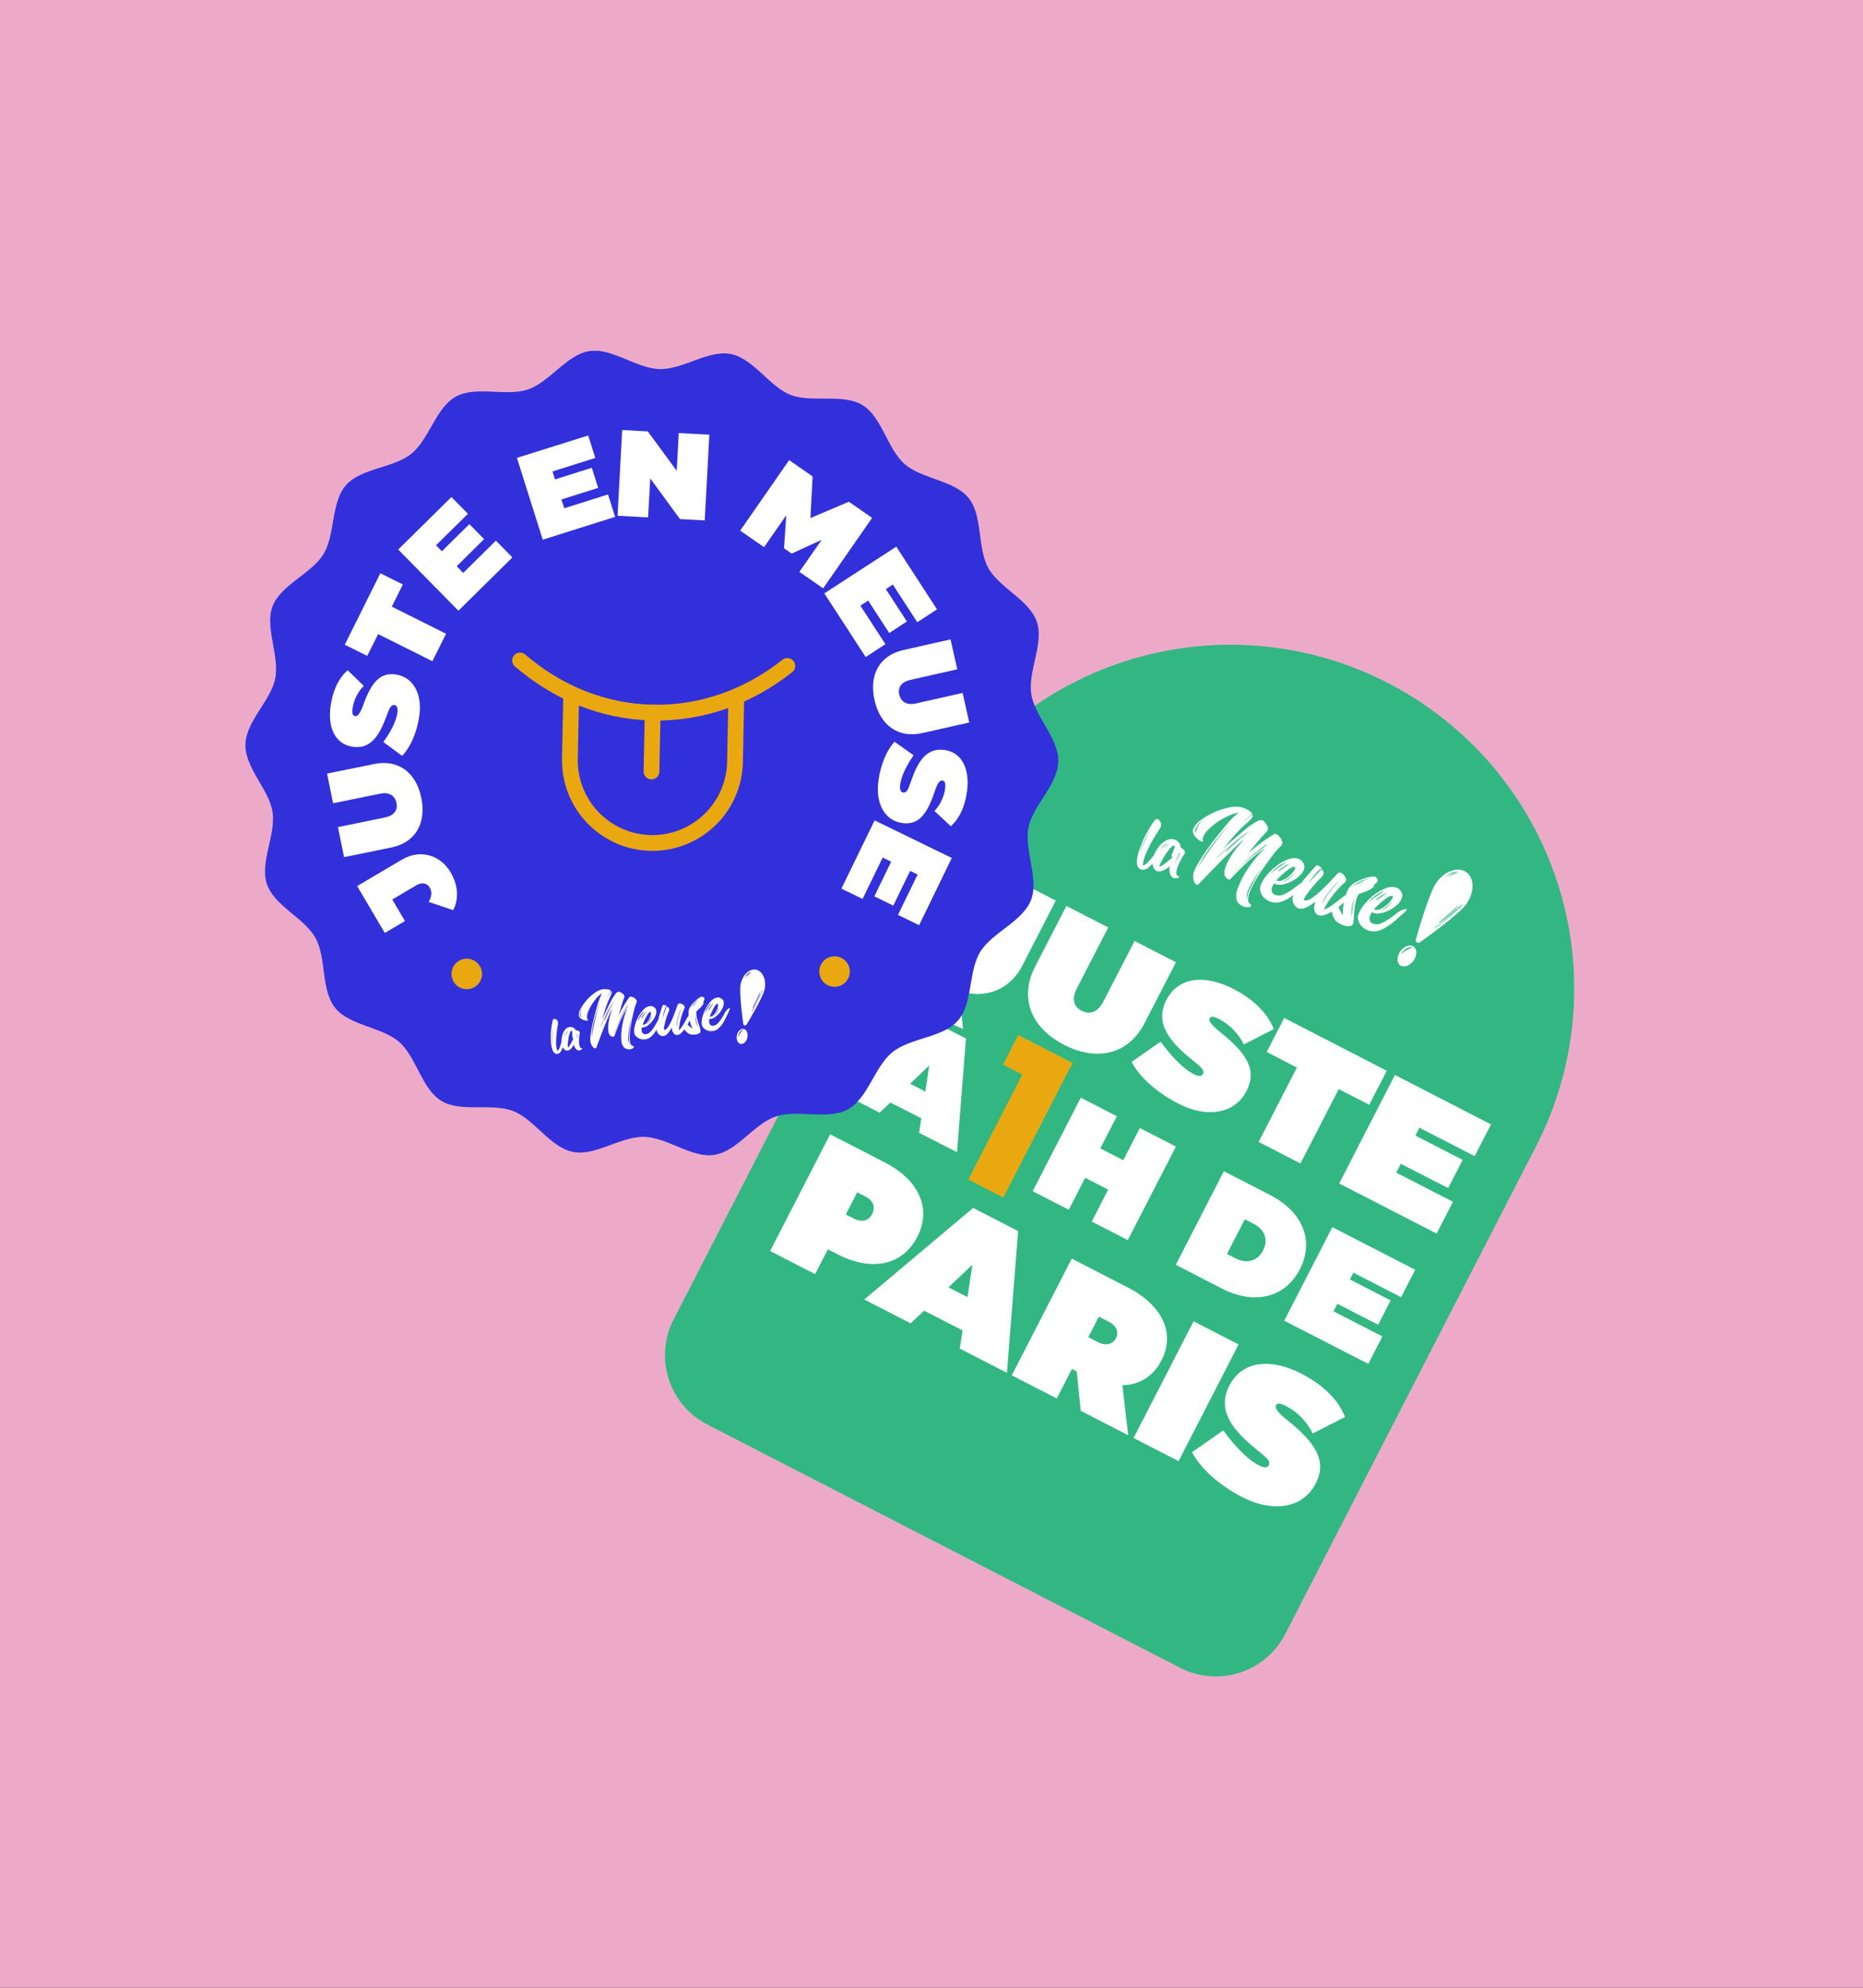<?xml version="1.0" encoding="UTF-8"?>
<svg xmlns="http://www.w3.org/2000/svg" width="675" height="720" viewBox="0 0 675 720" fill="none">
  <rect x="0" y="0" width="675" height="720" fill="#333333" stroke="none"/>
  <g clip-path="url(#clip0_1990_300)">
    <rect width="675" height="800" fill="#EDAAC8"></rect>
    <g clip-path="url(#clip1_1990_300)">
      <path d="M502.772 247.335C532.156 262.448 554.333 288.616 564.424 320.081C574.516 351.546 571.694 385.73 556.581 415.115L465.652 591.902C462.224 598.568 456.288 603.599 449.15 605.888C442.012 608.177 434.257 607.537 427.591 604.109L256.27 515.992C249.604 512.563 244.573 506.627 242.284 499.489C239.995 492.352 240.635 484.597 244.063 477.931L334.992 301.144C350.105 271.759 376.273 249.582 407.737 239.491C439.202 229.4 473.387 232.221 502.772 247.335Z" fill="#32B783"></path>
      <path d="M333.527 341.707L347.395 338.334C347.647 341.16 348.108 343.172 350.627 344.474C352.475 345.424 354.697 344.494 355.789 342.301L362.058 330.117L350.94 324.431L356.825 312.996L382.529 326.216L370.374 349.845C365.438 359.442 354.823 362.707 345.112 357.714C338.137 354.064 334.019 348.203 333.527 341.707Z" fill="white"></path>
      <path d="M375.038 350.134L386.374 328.148L401.534 335.938L390.197 357.934C388.251 361.724 388.849 364.55 391.881 366.11C394.913 367.67 397.796 366.602 399.737 362.841L411.075 340.845L426.064 348.55L414.726 370.546C409.04 381.663 397.769 384.752 385.538 378.456C373.307 372.16 369.322 361.247 375.038 350.134Z" fill="white"></path>
      <path d="M409.995 384.653L420.52 377.302C423.917 381.96 428.177 386.844 432.612 389.117C433.843 389.754 435.274 390.135 435.854 389.017C436.548 387.672 435.062 386.408 431.908 383.863C423.764 377.335 418.284 370.614 422.583 362.248C427.12 353.438 437.059 353.149 446.816 358.18C453.723 361.728 459.138 366.648 461.529 372.767L450.654 378.316C448.762 374.449 445.71 371.269 441.925 369.22C440.181 368.325 438.807 367.83 438.285 368.834C437.857 369.678 438.632 371.073 442.098 373.847C451.441 381.312 455.626 387.407 451.652 395.149C447.144 403.902 436.749 404.807 426.981 399.784C418.661 395.512 412.726 389.825 409.995 384.653Z" fill="white"></path>
      <path d="M502.45 387.86L496.101 400.174L485.043 394.497L471.186 421.432L456.028 413.632L469.885 386.697L458.947 381.036L465.285 368.72L502.45 387.86Z" fill="white"></path>
      <path d="M505.896 424.759L526.437 435.315L520.511 446.826L485.219 428.671L505.421 389.38L540.22 407.28L534.295 418.78L514.266 408.481L512.834 411.328L529.954 420.136L524.694 430.348L507.542 421.556L505.896 424.759Z" fill="white"></path>
      <path d="M333.021 410.339L333.788 405.054L322.601 399.357L318.687 403.035L305.233 396.114L336.919 369.455L349.984 376.178L346.746 417.351L333.021 410.339ZM348.937 372.727L339.946 368.663L336.35 359.832L347.971 363.179L348.937 372.727ZM329.769 392.548L335.293 395.386L336.664 385.943L329.769 392.548Z" fill="white"></path>
      <path d="M412.983 408.586L426.058 415.31L408.627 449.189L395.562 442.467L401.507 430.898L393.177 426.635L387.231 438.203L374.157 431.48L391.587 397.6L404.652 404.322L398.652 415.985L406.983 420.249L412.983 408.586Z" fill="white"></path>
      <path d="M426.004 458.126L443.434 424.247L460.175 432.857C472.038 438.956 476.258 449.445 470.979 459.716C465.701 469.987 454.616 472.847 442.753 466.748L426.004 458.126ZM444.554 454.201L447.651 455.801C451.763 457.915 455.653 456.789 457.641 452.913C459.629 449.037 458.234 445.322 454.117 443.238L451.019 441.648L444.554 454.201Z" fill="white"></path>
      <path d="M483.142 474.971L500.859 484.079L495.753 494.008L465.306 478.389L482.728 444.498L512.743 459.933L507.637 469.862L490.356 460.97L489.091 463.443L503.853 471.033L499.326 479.845L484.554 472.254L483.142 474.971Z" fill="white"></path>
      <path d="M332.386 447.978C327.081 458.296 315.905 460.726 303.465 454.328L299.959 452.526L295.335 461.518L279.029 453.134L300.772 410.869L320.574 421.054C333.014 427.451 337.606 437.831 332.386 447.978ZM309.467 441.454C312.185 442.867 314.742 442.22 316.023 439.708C317.304 437.195 316.315 434.822 313.606 433.421L310.583 431.872L306.454 439.907L309.467 441.454Z" fill="white"></path>
      <path d="M347.751 488.483L348.767 481.9L334.819 474.744L329.936 479.34L313.148 470.703L352.58 437.532L368.884 445.926L364.834 497.265L347.751 488.483ZM343.661 466.294L350.539 469.837L352.318 458.071L343.661 466.294Z" fill="white"></path>
      <path d="M391.575 511.021L390.132 496.761L388.379 495.865L382.887 506.552L366.581 498.168L388.326 455.894L408.732 466.4C421.172 472.798 425.882 482.93 420.848 492.707C417.838 498.573 412.821 501.642 406.655 501.755L408.79 519.873L391.575 511.021ZM398.135 476.907L394.308 484.334L397.938 486.195C400.585 487.597 403.203 486.959 404.396 484.628C405.477 482.514 404.418 480.13 401.755 478.766L398.135 476.907Z" fill="white"></path>
      <path d="M410.714 520.865L432.457 478.601L448.763 486.985L427.02 529.25L410.714 520.865Z" fill="white"></path>
      <path d="M431.887 526.026L443.217 518.11C446.897 523.135 451.461 528.379 456.226 530.832C457.553 531.513 459.12 531.934 459.724 530.718C460.464 529.268 458.869 527.917 455.439 525.169C446.684 518.145 440.78 510.915 445.415 501.915C450.283 492.44 460.978 492.129 471.502 497.556C478.929 501.383 484.76 506.668 487.325 513.262L475.626 519.23C473.596 515.064 470.312 511.639 466.234 509.437C464.338 508.469 462.879 507.932 462.324 509.022C461.85 509.971 462.687 511.427 466.418 514.412C476.446 522.485 480.987 529.009 476.702 537.347C471.854 546.764 460.667 547.726 450.16 542.322C441.228 537.706 434.825 531.595 431.887 526.026Z" fill="white"></path>
      <path d="M363.418 385.641L368.937 374.907L388.596 385.02L363.518 433.774L350.841 427.261L370.401 389.231L363.418 385.641Z" fill="#EAA810"></path>
      <path d="M426.763 317.282L426.613 317.26C426.419 317.108 426.288 316.889 426.244 316.646C426.178 316.31 426.176 315.964 426.239 315.628C426.332 315.055 426.485 314.493 426.696 313.953C426.938 313.336 427.2 312.723 427.503 312.115C427.805 311.507 428.109 310.951 428.408 310.434C428.65 310.015 428.919 309.611 429.215 309.228C429.276 309.123 429.32 309.009 429.345 308.89C429.363 308.685 429.33 308.479 429.25 308.289C429.169 308.1 429.042 307.933 428.882 307.805C428.571 307.485 428.205 307.225 427.802 307.037C427.795 306.607 427.697 306.183 427.514 305.794C427.34 305.436 427.1 305.114 426.806 304.846C426.533 304.589 426.22 304.378 425.879 304.223C425.538 304.076 425.178 303.979 424.81 303.935C423.944 303.863 423.078 304.073 422.341 304.534C421.456 305.049 420.669 305.717 420.018 306.508C419.324 307.364 418.746 308.307 418.298 309.313C418.273 309.482 418.16 309.629 418.097 309.783C417.737 310.229 417.364 310.694 416.971 311.157C416.557 311.66 416.11 312.136 415.634 312.581C415.201 313.004 414.682 313.328 414.112 313.531C414.129 313.412 414.145 313.302 414.094 313.162C414.043 313.022 414.13 312.913 414.15 312.773C414.282 311.703 414.568 310.658 414.998 309.669C415.475 308.486 416.037 307.284 416.672 306.063C417.307 304.842 417.973 303.696 418.65 302.603L420.365 299.91C420.548 299.617 420.653 299.281 420.669 298.936C420.728 298.403 420.593 297.866 420.288 297.424C420.18 297.228 420.029 297.059 419.848 296.929C419.666 296.798 419.457 296.71 419.237 296.671C419.142 296.645 419.045 296.631 418.947 296.629C418.627 296.831 418.355 297.101 418.151 297.42C417.678 298.046 417.243 298.701 416.848 299.379C416.335 300.18 415.794 301.099 415.236 302.138C414.678 303.177 414.17 304.224 413.755 305.324C413.341 306.425 412.903 307.481 412.565 308.542C412.249 309.504 412.04 310.498 411.942 311.506C411.836 312.34 411.948 313.188 412.267 313.966C412.432 314.292 412.685 314.565 412.999 314.753C413.312 314.94 413.672 315.036 414.037 315.027C414.709 315.058 415.367 314.834 415.879 314.399C416.502 313.927 417.074 313.393 417.587 312.804C417.571 312.914 417.557 313.013 417.609 313.143C417.655 313.509 417.754 313.867 417.903 314.204C418.06 314.56 418.287 314.88 418.571 315.146C418.887 315.422 419.285 315.587 419.704 315.616C420.073 315.649 420.444 315.613 420.799 315.51C421.172 315.41 421.533 315.271 421.877 315.096C422.217 314.908 422.562 314.704 422.913 314.483C423.253 314.247 423.56 314.027 423.827 313.801C423.801 313.871 423.79 313.946 423.795 314.02L423.763 314.24C423.711 314.647 423.703 315.059 423.737 315.468C423.768 315.886 423.859 316.297 424.008 316.688C424.152 317.047 424.364 317.375 424.632 317.655C424.914 317.92 425.277 318.084 425.664 318.12C426.04 318.17 426.422 318.112 426.767 317.954C427.105 317.8 427.281 317.642 427.304 317.482C427.327 317.323 427.023 317.309 426.763 317.282ZM414.462 305.223C413.847 306.534 413.311 307.881 412.859 309.256C413.238 307.824 413.734 306.425 414.341 305.073C415.055 303.479 415.884 301.938 416.823 300.465C415.915 302.227 415.118 303.791 414.462 305.223ZM420.6 307.407C420.468 307.568 420.359 307.748 420.279 307.941C420.279 307.941 420.264 308.04 420.258 308.08C420.431 307.489 420.762 306.956 421.215 306.539C421.693 306.081 422.2 305.654 422.734 305.263L422.867 305.191L422.954 305.152L423.044 305.094L422.661 305.415C422.463 305.59 422.24 305.792 422.001 306.032L421.276 306.752C421.027 306.947 420.797 307.166 420.59 307.406L420.6 307.407ZM421.794 306.969C421.622 307.089 421.457 307.218 421.3 307.356C421.35 307.303 421.392 307.244 421.427 307.181C421.617 306.995 421.809 306.798 422.019 306.615L422.621 306.112C422.789 305.979 422.966 305.858 423.152 305.751C423.246 305.683 423.358 305.643 423.474 305.635L423.404 305.696C423.389 305.725 423.364 305.746 423.334 305.757C422.843 306.192 422.325 306.596 421.784 306.968L421.794 306.969ZM423.97 311.266C423.538 311.652 423.064 312.041 422.558 312.436C422.053 312.831 421.564 313.188 421.101 313.497C420.84 313.718 420.528 313.869 420.193 313.935C420.113 313.924 420.084 313.838 420.112 313.649C420.183 313.312 420.298 312.986 420.456 312.681C420.675 312.224 420.93 311.731 421.256 311.168C421.582 310.604 421.918 310.042 422.3 309.446C422.65 308.89 423.037 308.357 423.458 307.852C423.791 307.435 424.158 307.046 424.554 306.688C424.88 306.399 425.156 306.256 425.365 306.286C425.575 306.317 425.583 306.471 425.548 306.781C425.503 307.045 425.435 307.304 425.344 307.556C425.238 307.866 425.112 308.174 424.97 308.52C424.828 308.866 424.723 309.095 424.626 309.346C424.549 309.503 424.491 309.669 424.452 309.84C424.449 309.974 424.491 310.105 424.571 310.213C424.633 310.321 424.712 310.418 424.804 310.502C424.543 310.777 424.261 311.032 423.96 311.265L423.97 311.266ZM427.251 309.706C427.077 310.068 426.878 310.456 426.667 310.853C426.457 311.251 426.25 311.628 426.066 311.978C425.94 312.209 425.827 312.448 425.729 312.692C425.647 312.857 425.578 313.027 425.522 313.202C425.49 313.421 425.405 313.521 425.375 313.517C425.46 313.212 425.568 312.915 425.697 312.627C425.904 312.117 426.134 311.58 426.392 310.997C426.65 310.413 426.888 309.898 427.129 309.424C427.371 308.95 427.534 308.739 427.606 308.739C427.677 308.74 427.606 308.739 427.597 308.799C427.585 308.824 427.581 308.852 427.585 308.879C427.528 309.174 427.425 309.458 427.28 309.721L427.251 309.706Z" fill="white"></path>
      <path d="M512.177 342.883C510.847 341.946 508.7 342.704 507.358 344.586C506.016 346.468 506.019 348.76 507.342 349.675C508.666 350.59 510.82 349.844 512.151 347.97C513.482 346.096 513.497 343.818 512.177 342.883ZM510.71 343.586C510.294 343.79 509.884 344.016 509.495 344.245C509.105 344.473 508.744 344.716 508.373 344.957C508.075 345.182 507.788 345.423 507.515 345.678C507.988 344.883 508.636 344.208 509.411 343.703C510.12 343.195 510.997 342.98 511.86 343.101C511.463 343.227 511.078 343.39 510.71 343.586Z" fill="white"></path>
      <path fill-rule="evenodd" clip-rule="evenodd" d="M531.262 315.915C530.915 315.668 530.537 315.469 530.136 315.324C527.094 314.19 522.996 316.049 520.392 319.743C517.625 323.659 513.176 339.65 512.985 340.335C512.935 340.521 512.945 340.718 513.011 340.899C513.078 341.08 513.199 341.236 513.358 341.346C513.421 341.393 513.491 341.43 513.565 341.457C513.707 341.509 513.859 341.526 514.009 341.507C514.159 341.488 514.302 341.434 514.426 341.348C515.004 340.943 528.54 331.372 531.298 327.456C534.288 323.196 534.276 318.022 531.262 315.915ZM524.987 331.091L528.107 328.184C528.121 328.177 528.138 328.174 528.154 328.176C528.17 328.179 528.185 328.186 528.197 328.197C528.207 328.216 528.211 328.238 528.208 328.259C528.205 328.281 528.195 328.301 528.179 328.316C527.633 329.043 527.02 329.717 526.349 330.331C525.607 331.028 524.872 331.675 524.165 332.264C523.458 332.854 522.85 333.326 522.326 333.708C521.507 334.302 521.498 334.29 521.44 334.272C521.425 334.267 521.411 334.258 521.4 334.245C521.389 334.233 521.382 334.218 521.379 334.202C521.392 334.112 521.404 334.032 521.513 333.977C521.605 333.922 521.692 333.859 521.775 333.791L522.227 333.409C523.054 332.765 523.96 331.99 524.96 331.066L524.987 331.091ZM523.797 317.682C523.569 317.924 523.44 318.037 523.402 318.022C523.842 317.446 524.396 316.969 525.031 316.619C526.014 316.015 527.151 315.709 528.304 315.74C528.123 315.815 527.934 315.87 527.741 315.902C527.415 315.977 527.042 316.086 526.615 316.228C526.182 316.367 525.758 316.53 525.343 316.715C525.02 316.854 524.709 317.02 524.415 317.212C524.177 317.296 523.959 317.431 523.777 317.608L523.797 317.682ZM525.464 317.282C525.278 317.395 525.083 317.493 524.882 317.575C525.085 317.296 525.352 317.069 525.66 316.914C526.05 316.671 526.462 316.465 526.89 316.298C527.252 316.182 527.625 316.103 528.003 316.063C528.162 316.038 528.323 316.038 528.482 316.061C527.865 316.199 527.261 316.39 526.678 316.634C526.223 316.822 525.818 317.018 525.444 317.208L525.464 317.282ZM529.151 328.569C528.681 329 528.107 329.517 527.383 330.156C526.659 330.794 525.937 331.422 525.134 332.11C524.332 332.798 523.567 333.44 522.822 334.014L522.041 334.624L521.951 334.611L522.011 334.691C521.551 335.052 521.128 335.367 520.743 335.637C520.542 335.805 520.306 335.924 520.051 335.984C520.014 335.989 519.976 335.984 519.941 335.968C519.93 335.963 519.919 335.956 519.911 335.946C519.902 335.937 519.896 335.926 519.892 335.914C519.888 335.902 519.886 335.889 519.887 335.876C519.889 335.863 519.893 335.851 519.899 335.84C519.909 335.819 519.927 335.802 519.949 335.794C519.971 335.786 519.996 335.787 520.017 335.796C520.316 335.694 520.592 335.533 520.829 335.324L521.971 334.471C522.421 334.109 522.871 333.746 523.302 333.371C523.733 332.996 524.08 332.71 524.304 332.499C524.528 332.287 524.941 331.97 525.478 331.427L527.317 329.769L529 328.273C529.784 327.572 529.793 327.583 529.861 327.603C529.929 327.623 529.861 327.603 529.914 327.662C529.92 327.689 529.916 327.717 529.902 327.742C529.666 328.014 529.408 328.266 529.131 328.495L529.151 328.569Z" fill="white"></path>
      <path d="M509.569 329.281C508.898 329.293 508.239 329.462 507.645 329.775C506.993 330.109 506.383 330.52 505.828 330.998C505.046 331.617 504.202 332.238 503.276 332.867C502.388 333.475 501.446 334 500.462 334.434C499.651 334.822 498.73 334.915 497.858 334.698C497.512 334.644 497.187 334.5 496.913 334.282C496.639 334.064 496.427 333.778 496.298 333.453C496.145 332.857 496.187 332.229 496.416 331.658C496.502 331.432 496.602 331.212 496.715 330.999C496.83 330.78 496.962 330.571 497.111 330.374C497.33 330.547 497.582 330.674 497.851 330.746C498.718 330.964 499.626 330.959 500.49 330.732C501.55 330.496 502.573 330.121 503.534 329.616C504.516 329.109 505.426 328.474 506.241 327.728C506.964 327.1 507.529 326.31 507.889 325.422C508.036 325.034 508.095 324.619 508.062 324.206C508.028 323.792 507.904 323.391 507.697 323.032C507.489 322.638 507.202 322.292 506.853 322.015C506.504 321.738 506.101 321.537 505.67 321.425C504.454 321.122 503.171 321.237 502.028 321.751C500.583 322.322 499.224 323.091 497.99 324.036C496.682 325.029 495.492 326.168 494.443 327.431C493.506 328.504 492.757 329.727 492.228 331.05C492.013 331.618 491.945 332.232 492.03 332.834C492.12 333.454 492.335 334.05 492.662 334.585C493.02 335.172 493.484 335.688 494.029 336.107C494.639 336.574 495.331 336.923 496.069 337.136C497.057 337.438 498.11 337.464 499.112 337.211C500.158 336.942 501.159 336.521 502.083 335.963C503.09 335.357 504.048 334.672 504.946 333.914C505.866 333.121 506.772 332.347 507.639 331.566L508.611 330.689C509.043 330.354 509.401 329.935 509.666 329.458C509.716 329.394 509.666 329.315 509.569 329.281ZM499.727 329.888C501.595 329.223 503.225 328.022 504.413 326.435C503.935 327.319 503.267 328.087 502.457 328.682C501.647 329.278 500.715 329.686 499.729 329.878L499.727 329.888ZM504.416 324.521C504.47 324.542 504.52 324.574 504.561 324.615C504.602 324.656 504.635 324.705 504.656 324.76C504.671 324.899 504.651 325.039 504.597 325.168C504.375 325.663 504.078 326.122 503.717 326.527C503.231 327.103 502.687 327.628 502.095 328.094C501.492 328.574 500.831 328.977 500.129 329.295C499.53 329.593 498.843 329.663 498.196 329.493C498.078 329.468 497.967 329.417 497.872 329.344C498.167 328.938 498.505 328.563 498.879 328.228C499.447 327.679 500.061 327.096 500.803 326.471C501.468 325.924 502.167 325.42 502.896 324.962C503.331 324.631 503.872 324.47 504.417 324.511L504.416 324.521ZM502.041 323.555C502.247 323.437 502.466 323.342 502.693 323.273C501.848 323.904 501.154 324.404 500.644 324.768C500.133 325.131 499.649 325.448 499.202 325.719C498.976 325.878 498.735 326.014 498.482 326.124C498.662 325.753 498.944 325.441 499.294 325.224C499.75 324.893 500.212 324.583 500.703 324.288C501.194 323.992 501.646 323.752 502.043 323.545L502.041 323.555ZM498.075 325.067C497.71 325.307 497.359 325.569 497.024 325.851C496.746 326.005 496.511 326.226 496.34 326.495C496.12 326.819 495.966 326.97 495.908 326.952C496.329 326.205 496.895 325.55 497.572 325.024C498.717 324.039 500.015 323.248 501.415 322.68C501.249 322.879 501.049 323.047 500.824 323.175L499.534 324.067L498.075 325.067ZM490.559 331.958C490.593 331.23 490.642 330.474 490.713 329.7C490.785 328.926 490.888 328.147 491.05 327.377C491.183 326.639 491.38 325.915 491.64 325.212C491.82 324.725 492.048 324.257 492.321 323.814C492.668 323.671 493.13 323.504 493.706 323.323C494.287 323.14 494.858 322.927 495.417 322.685C495.951 322.467 496.463 322.201 496.948 321.89C497.363 321.624 497.686 321.237 497.872 320.781C497.936 320.639 497.975 320.486 497.989 320.33C498.51 320.029 498.93 319.58 499.194 319.039C499.204 318.969 499.165 318.821 499.117 318.59C499.092 318.43 499.05 318.274 498.991 318.124L498.812 318.026L498.517 318.095C498.563 318.042 498.603 317.983 498.634 317.919C498.648 317.819 498.657 317.759 498.491 317.715C498.429 317.648 498.359 317.59 498.281 317.542C497.692 317.444 497.09 317.468 496.51 317.611C495.623 317.778 494.751 318.016 493.902 318.322C492.961 318.661 492.05 319.077 491.176 319.565C490.383 319.981 489.671 320.537 489.075 321.205C488.529 321.911 488.105 322.703 487.819 323.548C487.788 323.757 487.677 323.965 487.605 324.178C487.176 324.43 486.764 324.71 486.373 325.018C485.684 325.559 484.952 326.115 484.189 326.737C483.427 327.36 482.663 327.85 481.916 328.372C481.201 328.846 480.417 329.207 479.592 329.44C479.96 328.73 480.41 327.94 480.954 327.072C481.497 326.204 482.102 325.335 482.769 324.454C483.437 323.573 484.187 322.685 484.987 321.803C485.773 320.941 486.618 320.135 487.516 319.39C487.585 319.311 487.637 319.218 487.668 319.117C487.749 318.859 487.75 318.582 487.671 318.323C487.574 317.995 487.431 317.683 487.245 317.396C487.046 317.095 486.809 316.821 486.539 316.581C486.309 316.363 486.034 316.198 485.733 316.098C485.573 316.038 485.399 316.025 485.232 316.061C485.065 316.096 484.911 316.177 484.788 316.296L484.638 316.417C484.521 316.522 484.424 316.63 484.33 316.718L484.013 317.08C483.289 317.86 482.399 318.8 481.352 319.911C480.305 321.021 479.236 322.068 478.137 323.049C477.166 323.947 476.118 324.759 475.005 325.475C474.677 325.746 474.296 325.945 473.886 326.061C473.477 326.177 473.048 326.206 472.627 326.148C472.551 326.125 472.483 326.08 472.432 326.018C472.371 325.948 472.383 325.797 472.496 325.58C472.76 324.974 473.099 324.404 473.505 323.883C474.032 323.135 474.635 322.347 475.305 321.518C475.975 320.688 476.669 319.903 477.389 319.152C478.109 318.402 478.692 317.824 479.184 317.377L479.32 316.999C479.375 316.853 479.447 316.713 479.534 316.582C479.585 316.411 479.601 316.231 479.581 316.053C479.561 315.876 479.506 315.704 479.419 315.548C479.273 315.363 479.198 315.251 479.212 315.222C479.226 315.194 479.212 315.222 479.081 315.071C478.969 314.989 478.886 314.873 478.844 314.741C478.62 314.953 478.26 315.328 477.775 315.859L476.277 317.484C475.759 318.04 475.309 318.545 474.93 318.979C474.748 319.217 474.539 319.432 474.307 319.622C474.487 319.296 474.692 318.985 474.921 318.692C475.291 318.176 475.717 317.627 476.178 317.042C476.64 316.458 477.137 315.909 477.628 315.4C477.946 315.04 478.335 314.75 478.77 314.547C478.78 314.477 478.79 314.408 478.674 314.299C478.573 314.191 478.481 314.076 478.398 313.954C478.394 313.968 478.387 313.981 478.377 313.991C478.367 314.002 478.355 314.011 478.342 314.017C478.328 314.023 478.314 314.025 478.299 314.025C478.285 314.025 478.27 314.021 478.257 314.015C478.166 313.951 478.084 313.874 478.015 313.786C477.913 313.634 477.766 313.517 477.596 313.45C477.454 313.398 477.3 313.388 477.153 313.42C477.005 313.453 476.871 313.528 476.764 313.635L475.186 315.391C474.442 316.24 473.63 317.202 472.736 318.243C472.327 318.744 471.915 319.264 471.493 319.793C471.179 319.992 470.823 320.266 470.361 320.576C469.588 321.197 468.743 321.828 467.817 322.457C466.93 323.062 465.989 323.583 465.005 324.014C464.193 324.412 463.266 324.505 462.391 324.276C462.047 324.22 461.724 324.077 461.452 323.859C461.18 323.641 460.97 323.356 460.841 323.033C460.683 322.434 460.725 321.8 460.96 321.227C461.045 321.005 461.144 320.788 461.258 320.578C461.375 320.357 461.507 320.145 461.656 319.944C461.869 320.127 462.122 320.257 462.394 320.326C463.261 320.543 464.169 320.539 465.033 320.312C466.094 320.074 467.118 319.696 468.078 319.186C469.059 318.682 469.969 318.051 470.784 317.308C471.507 316.679 472.071 315.889 472.432 315.002C472.58 314.614 472.639 314.198 472.606 313.785C472.572 313.372 472.447 312.971 472.24 312.612C472.033 312.216 471.746 311.868 471.397 311.59C471.048 311.311 470.645 311.108 470.214 310.994C468.996 310.699 467.715 310.818 466.571 311.331C465.126 311.901 463.767 312.67 462.533 313.616C461.224 314.603 460.034 315.739 458.988 317.001C458.047 318.075 457.297 319.303 456.771 320.63C456.556 321.195 456.489 321.805 456.574 322.403C456.655 323.029 456.87 323.63 457.205 324.164C457.564 324.748 458.028 325.261 458.573 325.677C459.178 326.152 459.872 326.501 460.613 326.706C461.6 327.018 462.655 327.044 463.657 326.781C464.699 326.508 465.699 326.091 466.626 325.542C467.35 325.102 468.048 324.623 468.718 324.105C468.6 324.362 468.491 324.622 468.395 324.862C468.286 325.206 468.254 325.57 468.301 325.928C468.351 326.364 468.46 326.791 468.626 327.197C468.801 327.618 469.057 328.001 469.379 328.324C469.696 328.665 470.1 328.914 470.547 329.044C471.546 329.281 472.598 329.116 473.475 328.583C474.598 328.002 475.666 327.318 476.663 326.541C476.142 327.618 476.021 328.846 476.323 330.004C476.415 330.349 476.588 330.668 476.828 330.932C477.067 331.197 477.366 331.401 477.701 331.528C478.505 331.737 479.355 331.682 480.126 331.371C480.966 331.068 481.773 330.68 482.534 330.213C482.583 330.515 482.648 330.813 482.73 331.107C482.865 331.574 483.044 332.026 483.267 332.458C483.66 333.329 484.341 334.039 485.195 334.468C485.766 334.797 486.375 335.056 487.007 335.241C487.654 335.448 488.336 335.523 489.012 335.46C489.287 335.453 489.553 335.362 489.775 335.2C489.997 335.037 490.164 334.811 490.253 334.551C490.325 334.379 490.372 334.197 490.393 334.011C490.47 333.412 490.524 332.686 490.56 331.948L490.559 331.958ZM464.326 319.435C466.196 318.77 467.828 317.569 469.022 315.983C468.541 316.869 467.871 317.638 467.06 318.234C466.248 318.831 465.314 319.241 464.326 319.435ZM469.024 314.069C469.132 314.111 469.218 314.193 469.266 314.298C469.275 314.437 469.255 314.576 469.207 314.707C468.984 315.207 468.684 315.669 468.316 316.074C467.836 316.653 467.296 317.179 466.704 317.642C466.099 318.121 465.435 318.521 464.729 318.832C464.134 319.133 463.45 319.207 462.805 319.041C462.686 319.014 462.576 318.96 462.482 318.883C462.777 318.48 463.114 318.109 463.487 317.776C464.057 317.217 464.67 316.645 465.412 316.019C466.073 315.467 466.772 314.963 467.505 314.511C468.155 314.096 468.664 313.956 469.003 314.005L469.024 314.069ZM466.65 313.104C466.856 312.985 467.074 312.89 467.302 312.822C466.447 313.451 465.763 313.952 465.254 314.306C464.744 314.66 464.249 314.985 463.801 315.266C463.579 315.427 463.337 315.56 463.082 315.661C463.27 315.293 463.555 314.982 463.904 314.762C464.35 314.429 464.822 314.121 465.314 313.816C465.807 313.511 466.239 313.268 466.624 313.069L466.65 313.104ZM462.684 314.615C462.197 314.952 461.844 315.206 461.635 315.389C461.356 315.548 461.12 315.772 460.949 316.043C460.719 316.366 460.575 316.518 460.506 316.498C460.936 315.755 461.505 315.102 462.181 314.573C463.326 313.588 464.624 312.796 466.023 312.229C465.848 312.414 465.65 312.577 465.434 312.713L464.144 313.605L462.684 314.615ZM479.171 327.292C479.195 327.036 479.252 326.784 479.34 326.543C479.605 325.876 479.947 325.242 480.358 324.654C480.834 323.97 481.328 323.298 481.84 322.649C482.352 322.001 482.842 321.43 483.302 320.927C483.762 320.424 484.054 320.089 484.192 319.916C484.534 319.589 484.73 319.434 484.798 319.454C483.923 320.437 483.11 321.408 482.342 322.346C481.575 323.283 481.027 324.038 480.427 324.949C479.924 325.669 479.507 326.446 479.185 327.263L479.171 327.292ZM492.71 319.309C493.789 318.788 494.936 318.42 496.117 318.216C493.99 318.946 491.952 319.91 490.038 321.09C490.841 320.36 491.746 319.751 492.724 319.281L492.71 319.309ZM485.928 330.543C485.735 330.189 485.545 329.815 485.364 329.443C485.184 329.071 485.087 328.832 484.956 328.539C485.163 328.375 485.381 328.203 485.591 328.02C486.045 327.628 486.478 327.242 486.888 326.874C486.85 327.134 486.814 327.383 486.775 327.652C486.566 328.936 486.51 330.24 486.608 331.538C486.346 331.221 486.123 330.874 485.943 330.504L485.928 330.543ZM491.16 321.009C492.101 320.214 493.231 319.676 494.441 319.449C493.825 319.661 493.224 319.914 492.641 320.205C492.142 320.418 491.635 320.681 491.176 320.97L491.16 321.009ZM490.44 326.321C490.463 326.161 490.566 326.013 490.626 325.88C490.702 325.734 490.768 325.584 490.824 325.43C490.122 327.671 489.782 330.011 489.818 332.36C489.467 330.314 489.687 328.211 490.456 326.282L490.44 326.321ZM453.133 327.595C453.016 327.466 452.886 327.348 452.746 327.244C452.526 327.066 452.368 326.822 452.297 326.547C452.224 326.227 452.2 325.897 452.225 325.57C452.241 325.186 452.296 324.805 452.39 324.433C452.448 324.034 452.614 323.661 452.746 323.314C453.412 321.558 454.25 319.872 455.248 318.281C456.299 316.56 457.357 314.952 458.423 313.457C459.402 312.086 460.324 310.835 461.187 309.704C462.131 308.463 463.165 307.293 464.281 306.203C464.377 306.098 464.456 305.979 464.516 305.85C464.626 305.522 464.635 305.169 464.541 304.836C464.449 304.431 464.292 304.043 464.076 303.689C463.83 303.313 463.537 302.97 463.206 302.667C462.92 302.383 462.57 302.171 462.186 302.05C462.101 302.019 462.01 302.008 461.921 302.018C461.831 302.028 461.744 302.058 461.669 302.107C460.023 303.111 458.441 304.167 456.922 305.277C455.403 306.387 453.834 307.66 452.214 309.094L453.993 306.939C454.529 306.264 455.062 305.608 455.589 304.992C456.116 304.376 456.657 303.732 457.217 303.101C457.777 302.469 458.422 301.819 459.043 301.115C459.174 300.993 459.27 300.839 459.322 300.667C459.43 300.339 459.439 299.986 459.347 299.653C459.246 299.264 459.079 298.896 458.854 298.563C458.632 298.224 458.378 297.907 458.095 297.618C457.868 297.377 457.588 297.194 457.277 297.082C456.722 296.998 456.155 297.102 455.666 297.377C454.884 297.755 454.138 298.203 453.435 298.713C452.619 299.287 451.76 299.946 450.868 300.692C449.975 301.439 449.116 302.169 448.289 302.884C447.462 303.599 446.694 304.261 445.963 304.878C445.232 305.495 444.705 305.968 444.304 306.276C443.887 306.721 443.442 307.139 442.972 307.529L445.416 304.717C446.16 303.807 446.861 303.043 447.541 302.287C448.221 301.53 448.884 300.822 449.529 300.162C450.182 299.495 450.872 298.864 451.595 298.273C451.828 298.089 452.047 297.89 452.252 297.676C452.492 297.426 452.721 297.184 452.958 296.954C453.195 296.723 453.389 296.507 453.551 296.307C453.67 296.173 453.771 296.023 453.849 295.861C453.892 295.766 453.915 295.662 453.916 295.557C453.917 295.452 453.897 295.348 453.856 295.251C453.781 295.067 453.763 294.983 453.792 294.998C453.543 295.146 453.318 295.329 453.122 295.542C452.258 296.25 451.35 296.904 450.404 297.499L449.534 298.096C450.243 297.558 450.826 297.123 451.302 296.785C451.779 296.447 452.157 296.155 452.444 295.932C452.688 295.737 452.922 295.53 453.145 295.311C453.316 295.13 453.476 294.939 453.625 294.739C453.688 294.586 453.593 294.399 453.34 294.179C453.053 293.935 452.744 293.72 452.415 293.535C452.04 293.318 451.643 293.108 451.223 292.914C450.892 292.755 450.552 292.617 450.203 292.502C448.608 292.103 446.939 292.095 445.34 292.478C443.421 292.854 441.555 293.462 439.783 294.288C438.088 295.057 436.481 296.008 434.993 297.126C433.862 297.876 432.957 298.92 432.375 300.147C432.249 300.439 432.186 300.755 432.191 301.073C432.195 301.391 432.268 301.705 432.403 301.993C432.655 302.536 432.995 303.033 433.411 303.463C433.942 303.98 434.533 304.431 435.171 304.808C435.172 304.793 435.177 304.779 435.185 304.766C435.193 304.754 435.204 304.744 435.218 304.736C435.231 304.729 435.246 304.725 435.261 304.725C435.275 304.725 435.29 304.729 435.303 304.736C435.292 304.816 435.386 304.87 435.416 304.874C435.502 304.893 435.592 304.885 435.674 304.851C435.728 304.827 435.776 304.793 435.816 304.75C435.856 304.706 435.885 304.655 435.904 304.599C435.811 304.353 435.769 304.091 435.781 303.828C435.793 303.565 435.858 303.308 435.973 303.071C436.394 302.11 437.005 301.243 437.768 300.522C438.754 299.523 439.837 298.622 440.999 297.835C442.241 296.979 443.552 296.23 444.918 295.593C446.151 294.986 447.464 294.559 448.818 294.327C448.052 294.902 447.327 295.532 446.651 296.211C446.008 296.851 445.406 297.497 444.843 298.148C444.27 298.798 443.703 299.479 443.149 300.203C442.596 300.928 441.991 301.664 441.341 302.425C440.69 303.186 440.007 304.105 439.151 305.233C438.295 306.361 437.429 307.559 436.597 308.803C435.765 310.046 434.911 311.297 434.183 312.525C433.551 313.555 433.013 314.638 432.573 315.763C432.455 316.112 432.382 316.474 432.355 316.842C432.316 317.324 432.32 317.808 432.369 318.289C432.418 318.758 432.541 319.215 432.732 319.645C432.818 319.838 432.941 320.013 433.095 320.157C433.249 320.302 433.43 320.414 433.628 320.488L434.07 320.461C434.134 320.433 434.191 320.392 434.239 320.341C434.286 320.29 434.323 320.23 434.347 320.165C435.548 318.903 436.874 317.558 438.24 316.138C439.607 314.717 440.996 313.29 442.414 311.867C443.832 310.443 445.244 309.06 446.664 307.698C448.083 306.336 449.471 305.051 450.835 303.936C450.193 304.708 449.594 305.466 448.909 306.191C448.223 306.916 447.673 307.692 447.078 308.491C446.475 309.315 445.919 310.173 445.412 311.06C444.871 312.015 444.409 313.014 444.032 314.046C443.694 314.905 443.56 315.83 443.64 316.749C443.708 317.177 443.9 317.577 444.191 317.9C444.482 318.222 444.86 318.453 445.28 318.565L445.579 318.608L445.839 318.361L448.65 315.48C449.643 314.463 450.651 313.48 451.653 312.536C452.656 311.592 453.671 310.701 454.687 309.871C455.61 309.11 456.572 308.4 457.572 307.744L458.358 307.237C457.242 308.254 456.199 309.347 455.236 310.51C454.245 311.724 453.318 312.947 452.453 314.179C451.602 315.41 450.828 316.691 450.135 318.017C449.483 319.253 448.913 320.531 448.429 321.842C448.079 322.693 447.889 323.6 447.867 324.52C447.858 325.195 448.002 325.863 448.286 326.474C448.536 326.994 448.917 327.439 449.392 327.765C449.83 328.066 450.311 328.297 450.82 328.451C451.322 328.607 451.85 328.662 452.374 328.615C452.85 328.562 453.127 328.409 453.226 328.148C453.261 328.105 453.286 328.055 453.301 328.001C453.316 327.948 453.32 327.891 453.313 327.836C453.306 327.781 453.288 327.728 453.259 327.68C453.231 327.632 453.194 327.59 453.149 327.557L453.133 327.595ZM433.268 301.925C433.129 301.662 433.05 301.371 433.036 301.073C433.023 300.776 433.076 300.479 433.192 300.204C433.79 298.972 434.642 297.882 435.693 297.003C434.807 297.955 434.101 299.061 433.611 300.265C433.385 300.789 433.268 301.354 433.268 301.925ZM434.217 313.905C435.399 311.45 436.829 309.123 438.483 306.959C440.724 303.973 443.118 301.105 445.656 298.368C441.478 303.261 437.668 308.456 434.257 313.91L434.217 313.905ZM441.731 310.118C441.426 310.434 441.097 310.727 440.749 310.994C441.021 310.618 441.331 310.271 441.673 309.957C442.257 309.37 442.991 308.662 443.886 307.824L446.753 305.186C447.776 304.245 448.748 303.439 449.711 302.561C450.059 302.265 450.393 301.998 450.714 301.749C450.126 302.224 449.555 302.722 448.992 303.23L447.727 304.37C447.176 304.821 446.65 305.302 446.154 305.812L443.852 308.064L441.731 310.118ZM451.533 302.072C450.272 302.988 449.067 303.98 447.925 305.041C446.596 306.246 445.241 307.495 443.858 308.788C444.492 307.824 445.249 306.948 446.11 306.182C447.072 305.304 448.045 304.427 448.984 303.708C449.923 302.989 450.77 302.348 451.49 301.872C451.845 301.609 452.219 301.374 452.611 301.169C452.611 301.169 452.596 301.269 452.483 301.344C452.358 301.417 452.237 301.498 452.122 301.587L451.533 302.072ZM456.1 308.202C455.264 308.845 454.376 309.561 453.448 310.342C452.52 311.124 451.545 312.021 450.531 312.974C449.517 313.926 448.383 315.075 447.165 316.313C446.745 316.751 446.499 316.97 446.431 316.95C446.462 316.893 446.5 316.84 446.545 316.793C446.695 316.639 446.852 316.491 447.016 316.353C447.263 316.124 447.619 315.778 448.085 315.306L450.077 313.295C450.97 312.406 451.925 311.435 452.933 310.522C453.941 309.61 454.891 308.821 455.786 308.126C456.681 307.431 457.443 306.88 458.069 306.421C458.696 305.962 459.094 305.817 459.249 305.87C459.154 305.919 459.066 305.982 458.988 306.056C458.86 306.169 458.722 306.272 458.577 306.363C457.804 306.984 456.975 307.576 456.14 308.208L456.1 308.202ZM452.125 322.755C453.009 320.359 455.125 316.959 458.472 312.558C456.026 315.852 453.971 319.418 452.348 323.185C451.953 324.086 451.76 325.062 451.78 326.045C451.526 324.94 451.647 323.783 452.125 322.755Z" fill="white"></path>
    </g>
    <g clip-path="url(#clip2_1990_300)">
      <path d="M383.433 275.802C383.259 284.278 374.205 291.737 372.625 299.746C371.003 308.021 376.538 318.313 373.562 325.996C370.526 333.821 359.527 337.694 355.163 344.777C350.799 351.861 352.523 363.519 347.042 369.728C341.561 375.937 329.857 375.871 323.364 381.099C316.872 386.327 314.52 397.773 307.209 401.815C299.897 405.858 289.004 401.712 281.066 404.418C273.129 407.124 267.107 417.041 258.781 418.321C250.675 419.573 241.806 411.966 233.329 411.791C224.853 411.617 215.674 418.855 207.629 417.249C199.355 415.627 193.618 405.416 185.934 402.44C178.109 399.413 167.002 403.057 159.919 398.763C152.836 394.47 150.873 382.885 144.62 377.413C138.367 371.941 126.661 371.567 121.433 365.074C116.205 358.581 118.353 347.102 114.32 339.781C110.286 332.461 99.437 328.209 96.731 320.271C94.034 312.466 100.019 302.408 98.74 294.073C97.488 285.967 88.75 278.192 88.925 269.706C89.099 261.22 98.144 253.815 99.724 245.77C101.355 237.496 95.82 227.204 98.796 219.512C101.771 211.819 112.876 207.814 117.195 200.73C121.515 193.647 119.861 182.007 125.342 175.753C130.823 169.5 142.527 169.61 149.02 164.382C155.513 159.154 157.855 147.709 165.176 143.666C172.496 139.623 183.38 143.769 191.318 141.063C199.256 138.357 205.268 128.44 213.603 127.16C221.709 125.908 230.578 133.515 239.055 133.69C247.532 133.864 256.701 126.626 264.755 128.232C273.03 129.863 278.758 140.065 286.45 143.041C294.142 146.016 305.382 142.425 312.465 146.718C319.549 151.011 321.502 162.597 327.756 168.077C334.009 173.558 345.724 173.923 350.951 180.407C356.179 186.891 354.022 198.379 358.065 205.7C362.107 213.02 372.939 217.272 375.654 225.219C378.35 233.015 372.365 243.073 373.645 251.408C374.861 259.541 383.608 267.316 383.433 275.802Z" fill="#3130DB"></path>
      <path d="M188.437 239.245C201.838 250.765 218.411 257.748 236.485 258.117C254.558 258.485 271.398 252.194 285.262 241.229" stroke="#EAA810" stroke-width="5.715" stroke-miterlimit="10" stroke-linecap="round"></path>
      <path d="M266.746 254.181L266.305 276.039C266.142 283.972 262.835 291.514 257.111 297.009C251.388 302.504 243.717 305.501 235.784 305.341V305.341C231.856 305.262 227.982 304.409 224.384 302.832C220.785 301.255 217.533 298.984 214.812 296.15C212.091 293.316 209.955 289.974 208.526 286.314C207.096 282.654 206.402 278.749 206.482 274.821L206.932 252.963" stroke="#EAA810" stroke-width="5.715" stroke-miterlimit="10" stroke-linecap="round"></path>
      <path d="M236.484 258.126L236.04 279.446" stroke="#EAA810" stroke-width="5.715" stroke-miterlimit="10" stroke-linecap="round"></path>
      <path d="M302.416 357.45C305.47 357.431 307.93 354.939 307.91 351.885C307.891 348.831 305.399 346.371 302.345 346.391C299.291 346.411 296.831 348.902 296.851 351.956C296.871 355.01 299.362 357.47 302.416 357.45Z" fill="#EAA810"></path>
      <path d="M169.151 358.311C172.205 358.291 174.665 355.799 174.645 352.745C174.625 349.691 172.134 347.232 169.08 347.251C166.026 347.271 163.566 349.763 163.586 352.817C163.606 355.871 166.097 358.33 169.151 358.311Z" fill="#EAA810"></path>
      <path d="M164.201 329.662L155.362 326.703C156.285 324.863 156.733 323.264 155.645 321.41C154.754 319.881 152.793 319.541 151.027 320.557L142.127 325.819L146.728 333.621L139.427 337.928L129.404 320.953L145.614 311.376C152.116 307.542 159.458 309.523 163.283 315.998C166.048 320.734 166.265 325.663 164.201 329.662Z" fill="white"></path>
      <path d="M141.804 306.972L124.664 310.47L122.442 299.592L139.459 296.104C142.726 295.439 144.196 293.551 143.649 290.856C143.103 288.161 140.977 286.825 137.701 287.49L120.684 290.96L118.497 280.206L135.638 276.726C144.217 274.977 150.756 279.715 152.651 289.025C154.546 298.335 150.383 305.224 141.804 306.972Z" fill="white"></path>
      <path d="M145.706 273.795L138.9 268.768C141.269 265.48 143.493 261.629 144 258.151C144.203 256.783 143.983 255.505 142.924 255.389C141.653 255.203 141.044 256.592 139.987 259.535C137.457 266.44 134.252 271.444 127.843 270.506C121.116 269.527 118.685 263.113 119.809 255.565C120.577 250.268 122.541 245.775 125.988 242.78L131.801 248.432C129.67 250.608 128.262 253.389 127.769 256.395C127.524 258.064 127.62 259.245 128.671 259.397C129.554 259.532 130.429 258.574 131.591 255.383C134.442 247.541 137.458 243.447 143.39 244.317C150.117 245.297 153.017 251.866 151.911 259.423C150.972 265.682 148.571 270.804 145.706 273.795Z" fill="white"></path>
      <path d="M137.809 207.646L145.958 211.712L141.953 219.737L161.623 229.559L156.668 239.495L136.999 229.683L133.064 237.584L124.915 233.527L137.809 207.646Z" fill="white"></path>
      <path d="M167.811 207.532L179.669 195.84L185.652 201.905L166.092 221.214L144.279 199.059L163.559 180.034L169.552 186.107L157.983 197.515L160.105 199.671L170.061 189.843L175.388 195.277L165.485 205.095L167.811 207.532Z" fill="white"></path>
      <path d="M204.455 184.1L220.298 179.094L222.856 187.227L196.644 195.492L187.289 165.848L213.122 157.744L215.688 165.877L200.189 170.766L201.089 173.644L214.433 169.439L216.729 176.718L203.385 180.932L204.455 184.1Z" fill="white"></path>
      <path d="M223.756 186.813L225.425 155.766L234.697 156.262L245.188 170.526L245.92 156.869L257.01 157.458L255.341 188.505L246.377 188.025L235.601 173.304L234.81 187.421L223.756 186.813Z" fill="white"></path>
      <path d="M307.55 181.731L315.975 187.585L298.237 213.118L289.625 207.132L297.717 195.535L286.84 200.527L284.067 198.596L284.871 186.64L276.832 198.201L268.185 192.198L285.924 166.666L294.42 172.573L293.636 187.65L307.55 181.731Z" fill="white"></path>
      <path d="M311.726 219.372L320.804 233.328L313.655 237.978L298.671 214.932L324.738 198.006L339.499 220.727L332.35 225.377L323.495 211.746L320.966 213.394L328.591 225.119L322.18 229.288L314.563 217.554L311.726 219.372Z" fill="white"></path>
      <path d="M327.325 235.447L344.393 231.606L346.836 242.438L329.9 246.252C326.65 246.978 325.217 248.928 325.816 251.57C326.415 254.212 328.575 255.539 331.825 254.812L348.769 250.998L351.176 261.699L334.108 265.54C325.574 267.465 318.939 262.859 316.85 253.586C314.762 244.312 318.792 237.372 327.325 235.447Z" fill="white"></path>
      <path d="M324.1 268.684L331.011 273.569C328.713 276.909 326.577 280.804 326.133 284.326C325.965 285.694 326.212 286.971 327.271 287.07C328.551 287.229 329.123 285.823 330.119 282.862C332.508 275.906 335.606 270.832 342.041 271.637C348.776 272.476 351.339 278.836 350.4 286.374C349.746 291.67 347.879 296.215 344.495 299.28L338.568 293.753C340.644 291.538 341.992 288.741 342.432 285.737C342.633 284.06 342.51 282.879 341.46 282.745C340.409 282.61 339.702 283.638 338.62 286.829C335.937 294.722 333 298.878 327.051 298.14C320.308 297.302 317.302 290.786 318.214 283.204C319.003 276.91 321.306 271.736 324.1 268.684Z" fill="white"></path>
      <path d="M319.807 310.638L312.522 325.607L304.851 321.882L316.898 297.162L344.847 310.767L333.018 335.124L325.356 331.389L332.467 316.774L329.751 315.45L323.659 328.031L316.793 324.689L322.886 312.117L319.807 310.638Z" fill="white"></path>
      <path d="M210.714 379.668L210.617 379.669C210.458 379.624 210.32 379.525 210.227 379.389C210.104 379.207 210.016 379.005 209.967 378.791C209.876 378.425 209.826 378.049 209.819 377.672C209.816 377.24 209.813 376.79 209.81 376.349C209.807 375.908 209.866 375.467 209.917 375.087C209.95 374.765 210.007 374.447 210.087 374.133C210.101 374.054 210.1 373.974 210.086 373.895C210.041 373.768 209.966 373.654 209.867 373.562C209.768 373.471 209.648 373.405 209.518 373.37C209.237 373.255 208.938 373.191 208.634 373.181C208.513 372.924 208.34 372.694 208.127 372.506C207.929 372.335 207.701 372.202 207.455 372.113C207.211 372.027 206.954 371.984 206.695 371.986C206.45 371.984 206.206 372.022 205.973 372.096C205.422 372.274 204.946 372.631 204.621 373.11C204.23 373.645 203.936 374.244 203.751 374.88C203.557 375.576 203.452 376.294 203.438 377.016L203.44 377.36L203.121 378.482C203.002 378.901 202.854 379.312 202.679 379.711C202.524 380.079 202.295 380.41 202.007 380.686C201.966 380.615 201.93 380.542 201.899 380.466C201.861 380.389 201.828 380.31 201.801 380.228C201.602 379.541 201.5 378.829 201.496 378.114C201.49 377.232 201.485 376.35 201.567 375.467C201.65 374.585 201.732 373.702 201.859 372.819C201.985 371.937 202.096 371.274 202.189 370.718C202.222 370.502 202.199 370.28 202.123 370.075C202.018 369.733 201.794 369.441 201.492 369.25C201.373 369.161 201.237 369.099 201.091 369.07C200.946 369.04 200.796 369.043 200.653 369.079C200.59 369.095 200.53 369.123 200.477 369.159C200.334 369.366 200.239 369.602 200.199 369.849C200.07 370.359 199.968 370.875 199.892 371.395C199.79 372.021 199.706 372.719 199.641 373.495C199.566 374.272 199.536 375.053 199.55 375.833C199.555 376.615 199.595 377.373 199.67 378.108C199.73 378.767 199.865 379.417 200.071 380.045C200.236 380.588 200.544 381.076 200.962 381.46C201.148 381.612 201.373 381.71 201.612 381.741C201.851 381.772 202.093 381.736 202.313 381.636C202.736 381.475 203.082 381.157 203.277 380.748C203.528 380.299 203.732 379.824 203.885 379.333L203.992 379.526C204.115 379.742 204.271 379.938 204.455 380.105C204.643 380.281 204.866 380.415 205.11 380.498C205.373 380.589 205.659 380.587 205.921 380.493C206.154 380.415 206.371 380.298 206.563 380.145C206.765 379.987 206.948 379.805 207.106 379.603C207.275 379.396 207.433 379.18 207.578 378.956C207.727 378.726 207.849 378.513 207.953 378.31C207.945 378.36 207.946 378.41 207.954 378.46L207.955 378.601C208.031 378.86 208.133 379.11 208.26 379.349C208.387 379.595 208.552 379.82 208.749 380.016C208.93 380.197 209.144 380.342 209.378 380.444C209.624 380.527 209.891 380.525 210.137 380.439C210.376 380.367 210.592 380.232 210.76 380.047C210.924 379.864 210.993 379.722 210.969 379.622C211.005 379.64 210.916 379.614 210.714 379.668ZM200.104 375.574C200.079 376.533 200.115 377.493 200.211 378.448C200.056 377.478 199.988 376.495 200.006 375.513C200.016 374.354 200.111 373.198 200.293 372.053C200.16 373.354 200.097 374.527 200.104 375.574ZM204.415 375.281C204.379 375.417 204.362 375.556 204.364 375.696C204.364 375.696 204.365 375.767 204.365 375.793C204.313 375.387 204.375 374.975 204.543 374.601C204.715 374.197 204.913 373.804 205.135 373.424C205.148 373.398 205.166 373.374 205.187 373.354L205.187 373.301L205.186 373.239L205.047 373.54C204.969 373.699 204.891 373.885 204.804 374.088C204.717 374.291 204.639 374.512 204.552 374.716C204.484 374.9 204.429 375.089 204.388 375.281L204.415 375.281ZM205.028 374.704C204.941 374.855 204.871 374.978 204.828 375.067C204.827 375.014 204.827 374.961 204.827 374.926C204.827 374.891 204.957 374.599 205.035 374.431C205.114 374.262 205.192 374.103 205.27 373.962C205.336 373.837 205.412 373.719 205.497 373.607C205.567 373.507 205.62 373.454 205.655 373.448C205.653 373.468 205.653 373.489 205.656 373.509C205.662 373.526 205.662 373.545 205.656 373.562C205.385 373.996 205.203 374.368 205.002 374.704L205.028 374.704ZM207.484 376.743C207.319 377.097 207.136 377.46 206.927 377.832C206.718 378.203 206.526 378.549 206.325 378.858C206.124 379.168 205.984 379.337 205.887 379.364C205.791 379.391 205.799 379.365 205.763 379.215C205.717 378.986 205.701 378.752 205.714 378.518C205.712 378.183 205.71 377.804 205.795 377.38C205.881 376.956 205.904 376.498 205.981 376.056C206.046 375.626 206.141 375.201 206.264 374.784C206.358 374.443 206.477 374.109 206.619 373.785C206.749 373.52 206.881 373.369 207.013 373.324C207.145 373.279 207.198 373.376 207.252 373.587C207.296 373.758 207.324 373.932 207.335 374.107C207.337 374.319 207.338 374.539 207.339 374.76C207.341 374.98 207.342 375.183 207.343 375.359C207.331 375.474 207.331 375.589 207.346 375.703C207.377 375.788 207.436 375.86 207.514 375.905C207.579 375.956 207.655 375.992 207.736 376.009C207.661 376.261 207.569 376.506 207.458 376.743L207.484 376.743ZM209.096 374.925C209.097 375.198 209.099 375.48 209.04 375.807C208.98 376.134 208.99 376.389 208.974 376.645C208.965 376.822 208.966 376.998 208.978 377.174C208.97 377.298 208.97 377.422 208.98 377.545C208.981 377.686 208.982 377.765 208.982 377.765C208.968 377.557 208.966 377.348 208.978 377.139C208.975 376.778 208.973 376.39 208.97 375.966C208.967 375.543 208.965 375.164 208.963 374.82C208.96 374.476 209.021 374.29 209.074 374.272C209.127 374.254 209.074 374.272 209.074 374.316C209.074 374.36 209.074 374.316 209.074 374.369C209.097 374.554 209.095 374.741 209.069 374.925L209.096 374.925Z" fill="white"></path>
      <path d="M269.461 372.708C268.41 372.486 267.306 373.516 266.989 375.017C266.672 376.519 267.272 377.9 268.323 378.122C269.374 378.345 270.479 377.314 270.795 375.822C271.112 374.329 270.521 372.931 269.461 372.708ZM268.761 373.515C268.559 373.755 268.376 374.003 268.192 374.242C268.024 374.476 267.87 374.718 267.729 374.969C267.603 375.183 267.489 375.404 267.39 375.632C267.469 375.023 267.685 374.439 268.023 373.926C268.321 373.43 268.799 373.067 269.357 372.912C269.141 373.095 268.941 373.297 268.761 373.515Z" fill="white"></path>
      <path fill-rule="evenodd" clip-rule="evenodd" d="M273.951 351.248C273.676 351.191 273.394 351.17 273.113 351.183C270.962 351.303 268.956 353.512 268.349 356.453C267.708 359.562 269.216 370.462 269.325 370.928C269.343 371.054 269.399 371.172 269.487 371.264C269.574 371.357 269.688 371.42 269.813 371.446L269.972 371.445C270.073 371.438 270.172 371.407 270.259 371.354C270.346 371.301 270.419 371.228 270.472 371.141C270.717 370.743 276.424 361.357 277.066 358.249C277.723 354.893 276.344 351.744 273.951 351.248ZM274.127 362.139C274.492 361.308 274.866 360.441 275.248 359.548C275.265 359.541 275.284 359.541 275.301 359.548C275.315 359.553 275.327 359.563 275.335 359.576C275.343 359.588 275.347 359.603 275.346 359.618C275.199 360.205 275.002 360.779 274.757 361.333C274.488 361.952 274.218 362.536 273.94 363.102C273.661 363.668 273.417 364.102 273.207 364.465C272.867 365.04 272.858 365.041 272.814 365.05C272.795 365.057 272.773 365.057 272.753 365.05C272.752 365.006 272.752 364.935 272.752 364.882C272.794 364.823 272.832 364.761 272.865 364.697C272.909 364.617 272.97 364.502 273.039 364.351C273.414 363.679 273.762 362.971 274.101 362.14L274.127 362.139ZM269.852 354.229C269.782 354.442 269.73 354.548 269.704 354.548C269.811 354.079 270.022 353.641 270.322 353.265C270.76 352.638 271.369 352.151 272.077 351.86C271.991 351.955 271.894 352.039 271.787 352.109C271.612 352.243 271.401 352.403 271.182 352.598C270.962 352.794 270.743 353.015 270.542 353.237C270.385 353.408 270.239 353.589 270.105 353.778C269.988 353.922 269.903 354.087 269.852 354.265L269.852 354.229ZM270.729 353.554C270.645 353.67 270.551 353.78 270.449 353.882C270.495 353.659 270.597 353.452 270.745 353.28C270.924 353.039 271.13 352.818 271.358 352.623C271.545 352.454 271.751 352.308 271.973 352.187C272.157 352.08 272.254 352.044 272.272 352.053C271.93 352.298 271.613 352.574 271.325 352.879C271.132 353.145 270.94 353.376 270.765 353.589L270.729 353.554ZM275.944 359.447C275.779 359.827 275.562 360.331 275.292 360.871C275.022 361.41 274.744 362.03 274.422 362.64C274.099 363.251 273.812 363.861 273.551 364.41L273.246 364.985L273.237 364.985L273.29 364.985C273.116 365.321 272.942 365.631 272.776 365.87C272.61 366.109 272.531 366.224 272.443 366.26C272.42 366.269 272.395 366.269 272.372 366.261C272.356 366.261 272.34 366.254 272.329 366.243C272.317 366.231 272.31 366.216 272.31 366.199C272.31 366.185 272.315 366.17 272.325 366.159C272.335 366.147 272.348 366.14 272.363 366.137C272.416 366.137 272.521 365.995 272.73 365.641C272.861 365.42 273.009 365.163 273.175 364.862C273.34 364.561 273.532 364.181 273.697 363.844L274.107 363.145C274.203 362.986 274.36 362.658 274.577 362.172C274.795 361.685 275.021 361.19 275.256 360.686L275.882 359.332C276.178 358.695 276.187 358.695 276.231 358.695L276.284 358.695C276.288 358.703 276.29 358.712 276.29 358.721C276.29 358.73 276.288 358.739 276.284 358.748C276.216 359.005 276.114 359.252 275.98 359.482L275.944 359.447Z" fill="white"></path>
      <path d="M264.289 365.122C264.113 365.123 263.762 365.407 263.254 365.931C262.941 366.3 262.677 366.708 262.468 367.144C262.163 367.728 261.805 368.33 261.413 368.959C261.033 369.564 260.597 370.131 260.109 370.652C259.724 371.107 259.187 371.408 258.598 371.5C258.373 371.558 258.138 371.557 257.914 371.499C257.689 371.44 257.484 371.325 257.317 371.164C257.067 370.841 256.928 370.446 256.922 370.038C256.907 369.879 256.906 369.72 256.918 369.561C256.935 369.398 256.961 369.236 256.995 369.076C257.175 369.111 257.361 369.11 257.541 369.072C258.126 368.975 258.676 368.732 259.142 368.365C259.727 367.944 260.252 367.445 260.702 366.882C261.168 366.317 261.556 365.691 261.855 365.023C262.126 364.449 262.261 363.82 262.248 363.186C262.235 362.91 262.16 362.642 262.031 362.399C261.901 362.156 261.719 361.944 261.498 361.779C261.268 361.594 261.001 361.459 260.715 361.381C260.429 361.304 260.13 361.287 259.837 361.332C259.019 361.476 258.271 361.887 257.711 362.501C256.977 363.249 256.356 364.1 255.866 365.026C255.331 365.973 254.909 366.979 254.607 368.024C254.319 368.925 254.185 369.868 254.21 370.814C254.229 371.216 254.35 371.606 254.561 371.949C254.793 372.3 255.095 372.599 255.449 372.825C255.823 373.089 256.243 373.28 256.687 373.391C257.183 373.519 257.698 373.548 258.205 373.478C258.881 373.402 259.523 373.141 260.061 372.725C260.626 372.284 261.124 371.764 261.542 371.181C261.994 370.548 262.394 369.878 262.737 369.18C263.094 368.454 263.433 367.747 263.764 367.048L264.129 366.287C264.303 365.97 264.412 365.621 264.449 365.262C264.422 365.156 264.36 365.112 264.289 365.122ZM258.461 368.079C259.423 367.181 260.099 366.02 260.406 364.741C260.349 365.407 260.145 366.051 259.809 366.628C259.472 367.205 259.012 367.701 258.461 368.079ZM259.896 363.58C259.935 363.577 259.974 363.582 260.011 363.595C260.048 363.609 260.081 363.63 260.108 363.658C260.152 363.737 260.18 363.824 260.189 363.913C260.185 364.282 260.125 364.648 260.011 364.999C259.865 365.477 259.674 365.939 259.438 366.379C259.201 366.831 258.907 367.25 258.564 367.628C258.281 367.971 257.879 368.194 257.439 368.253C257.361 368.271 257.279 368.272 257.201 368.254C257.281 367.93 257.391 367.613 257.53 367.308C257.73 366.822 257.965 366.3 258.243 365.76C258.498 365.25 258.79 364.759 259.116 364.291C259.419 363.848 259.679 363.611 259.896 363.58ZM258.203 363.591C258.395 363.361 258.5 363.245 258.527 363.245C258.169 363.856 257.89 364.334 257.654 364.688C257.418 365.043 257.226 365.37 257.025 365.654C256.928 365.808 256.817 365.954 256.693 366.088C256.71 365.819 256.8 365.559 256.953 365.337C257.145 365.018 257.346 364.708 257.564 364.398C257.783 364.088 258.01 363.839 258.238 363.617L258.203 363.591ZM256.187 365.553C256.029 365.796 255.883 366.048 255.751 366.306C255.627 366.476 255.544 366.673 255.508 366.881C255.456 367.137 255.404 367.269 255.36 367.27C255.425 366.706 255.598 366.159 255.87 365.661C256.316 364.759 256.906 363.936 257.618 363.224C257.562 363.385 257.483 363.537 257.383 363.676L256.842 364.561L256.187 365.553ZM253.431 371.745C253.261 371.287 253.09 370.812 252.928 370.319C252.766 369.826 252.631 369.333 252.513 368.823C252.397 368.34 252.326 367.847 252.3 367.351C252.281 367.006 252.296 366.661 252.347 366.319C252.516 366.141 252.753 365.919 253.057 365.653C253.355 365.395 253.644 365.111 253.933 364.818C254.201 364.547 254.441 364.25 254.651 363.932C254.825 363.67 254.918 363.362 254.918 363.048C254.922 362.946 254.906 362.844 254.872 362.748C255.106 362.426 255.239 362.041 255.253 361.643L255.084 361.398C255.03 361.305 254.964 361.219 254.888 361.143L254.747 361.144L254.589 361.268C254.597 361.222 254.597 361.174 254.588 361.127C254.588 361.057 254.535 361.031 254.447 361.04C254.391 361.016 254.331 361.001 254.27 360.997C253.887 361.088 253.528 361.258 253.215 361.498C252.722 361.838 252.255 362.215 251.82 362.627C251.334 363.077 250.888 363.57 250.489 364.1C250.111 364.562 249.816 365.086 249.617 365.649C249.476 366.226 249.43 366.822 249.478 367.413C249.479 367.555 249.48 367.704 249.481 367.854C249.286 368.123 249.108 368.404 248.949 368.696C248.67 369.209 248.382 369.74 248.077 370.289C247.772 370.838 247.44 371.369 247.091 371.892C246.782 372.368 246.401 372.793 245.961 373.151C245.958 372.622 246.069 372.031 246.17 371.386C246.269 370.684 246.406 369.989 246.58 369.302C246.761 368.595 246.968 367.862 247.228 367.119C247.463 366.385 247.753 365.67 248.096 364.979C248.107 364.909 248.107 364.838 248.094 364.768C248.074 364.588 247.999 364.419 247.879 364.284C247.737 364.111 247.57 363.96 247.383 363.837C247.181 363.707 246.964 363.601 246.737 363.524C246.54 363.45 246.328 363.424 246.119 363.449C246.005 363.45 245.894 363.486 245.8 363.551C245.706 363.616 245.634 363.707 245.592 363.814L245.531 363.929C245.497 364.029 245.462 364.117 245.427 364.194C245.428 364.273 245.366 364.38 245.323 364.495C245.089 365.158 244.803 365.971 244.457 366.917C244.11 367.863 243.737 368.791 243.328 369.676C242.974 370.478 242.551 371.248 242.064 371.977C241.619 372.624 241.189 372.97 240.792 373.017C240.744 373.037 240.69 373.037 240.642 373.018C240.58 373.019 240.553 372.904 240.543 372.745C240.545 372.307 240.601 371.872 240.711 371.448C240.831 370.856 240.994 370.211 241.184 369.531C241.374 368.851 241.59 368.188 241.824 367.551C242.058 366.915 242.266 366.393 242.449 366.004L242.447 365.739C242.431 365.637 242.43 365.533 242.445 365.43C242.411 365.203 242.289 364.998 242.106 364.859C241.974 364.781 241.903 364.737 241.903 364.711C241.902 364.684 241.903 364.711 241.779 364.659C241.69 364.635 241.611 364.586 241.549 364.519C241.47 364.705 241.349 365.032 241.193 365.474L240.708 366.862C240.544 367.339 240.396 367.746 240.284 368.126C240.243 368.321 240.173 368.508 240.076 368.683C240.104 368.442 240.147 368.203 240.204 367.967C240.298 367.561 240.41 367.084 240.539 366.633C240.668 366.183 240.824 365.688 240.998 365.246C241.085 364.917 241.25 364.614 241.477 364.361C241.477 364.317 241.476 364.272 241.353 364.238C241.26 364.2 241.171 364.153 241.087 364.099C241.088 364.152 241.088 364.169 241.026 364.178L240.814 364.1C240.709 364.039 240.59 364.006 240.469 364.006C240.37 364.011 240.274 364.045 240.193 364.103C240.112 364.162 240.049 364.242 240.013 364.335L239.52 365.829C239.286 366.536 239.044 367.331 238.794 368.197C238.673 368.612 238.57 369.08 238.467 369.46C238.327 369.673 238.179 369.93 238.022 370.23C237.717 370.814 237.36 371.417 236.967 372.045C236.588 372.65 236.151 373.217 235.664 373.738C235.276 374.19 234.74 374.491 234.152 374.586C233.928 374.644 233.692 374.643 233.468 374.585C233.244 374.526 233.038 374.411 232.871 374.25C232.621 373.927 232.482 373.532 232.476 373.124C232.462 372.965 232.461 372.806 232.473 372.648C232.49 372.484 232.515 372.322 232.549 372.162C232.73 372.197 232.916 372.196 233.096 372.158C233.68 372.061 234.231 371.818 234.696 371.451C235.281 371.03 235.806 370.531 236.257 369.968C236.722 369.403 237.11 368.778 237.409 368.109C237.68 367.535 237.815 366.906 237.803 366.272C237.789 365.997 237.715 365.728 237.585 365.485C237.455 365.242 237.274 365.03 237.053 364.866C236.822 364.68 236.555 364.545 236.269 364.468C235.983 364.391 235.685 364.374 235.392 364.418C234.573 364.562 233.825 364.973 233.265 365.587C232.536 366.315 231.912 367.141 231.411 368.042C230.876 368.989 230.454 369.995 230.152 371.04C229.863 371.941 229.729 372.884 229.755 373.829C229.773 374.229 229.894 374.617 230.106 374.956C230.338 375.306 230.641 375.605 230.994 375.832C231.368 376.096 231.788 376.287 232.232 376.397C232.728 376.526 233.243 376.555 233.75 376.485C234.426 376.408 235.068 376.148 235.606 375.732C236.171 375.291 236.669 374.771 237.087 374.188C237.41 373.736 237.702 373.263 237.959 372.771C237.961 372.956 237.962 373.141 237.963 373.309C237.983 373.549 238.06 373.782 238.188 373.986C238.333 374.236 238.509 374.466 238.713 374.671C238.932 374.885 239.191 375.054 239.474 375.169C239.75 375.295 240.057 375.339 240.357 375.295C241.028 375.178 241.624 374.8 242.017 374.244C242.547 373.598 243.015 372.904 243.415 372.171C243.388 372.962 243.64 373.738 244.126 374.363C244.275 374.546 244.464 374.692 244.679 374.79C244.894 374.888 245.128 374.935 245.364 374.928C245.908 374.839 246.41 374.58 246.797 374.187C247.231 373.785 247.619 373.336 247.952 372.847C248.063 373.019 248.184 373.184 248.317 373.339C248.525 373.586 248.754 373.815 249.001 374.022C249.468 374.448 250.068 374.699 250.699 374.735C251.133 374.785 251.571 374.782 252.004 374.726C252.455 374.683 252.892 374.548 253.289 374.33C253.456 374.254 253.596 374.128 253.688 373.97C253.78 373.811 253.821 373.627 253.804 373.445C253.799 373.32 253.781 373.195 253.748 373.074C253.754 372.642 253.602 372.211 253.431 371.762L253.431 371.745ZM234.147 371.032C235.108 370.134 235.785 368.973 236.092 367.694C236.037 368.362 235.834 369.01 235.497 369.591C235.161 370.171 234.7 370.669 234.147 371.049L234.147 371.032ZM235.582 366.533C235.621 366.53 235.66 366.535 235.697 366.548C235.733 366.562 235.767 366.583 235.794 366.611C235.842 366.688 235.87 366.776 235.875 366.866C235.869 367.227 235.809 367.584 235.697 367.926C235.551 368.406 235.359 368.871 235.124 369.314C234.886 369.766 234.593 370.186 234.25 370.563C233.964 370.898 233.568 371.12 233.134 371.188C233.055 371.207 232.974 371.208 232.896 371.19C232.965 370.863 233.073 370.546 233.216 370.244C233.415 369.757 233.65 369.236 233.929 368.696C234.184 368.186 234.476 367.694 234.801 367.226C235.104 366.807 235.365 366.582 235.582 366.551L235.582 366.533ZM233.889 366.544C234.081 366.314 234.186 366.198 234.213 366.198C233.855 366.809 233.576 367.287 233.34 367.641C233.104 367.996 232.912 368.323 232.711 368.607C232.611 368.759 232.5 368.904 232.379 369.041C232.396 368.772 232.486 368.512 232.639 368.29C232.831 367.971 233.031 367.661 233.25 367.351C233.468 367.041 233.696 366.81 233.889 366.588L233.889 366.544ZM231.873 368.506C231.663 368.843 231.524 369.091 231.437 369.259C231.313 369.429 231.23 369.626 231.193 369.834C231.142 370.09 231.09 370.222 231.046 370.223C231.111 369.659 231.284 369.112 231.556 368.614C232.003 367.71 232.594 366.884 233.304 366.169C233.251 366.334 233.171 366.489 233.069 366.629L232.528 367.514L231.873 368.506ZM245.274 371.859C245.223 371.696 245.193 371.528 245.182 371.357C245.169 370.889 245.211 370.421 245.306 369.963C245.417 369.415 245.537 368.885 245.683 368.355C245.83 367.825 245.968 367.348 246.115 366.924C246.262 366.499 246.348 366.208 246.391 366.04C246.513 365.757 246.592 365.606 246.636 365.606C246.368 366.428 246.126 367.232 245.919 368.01C245.713 368.787 245.566 369.388 245.439 370.094C245.312 370.689 245.257 371.296 245.274 371.903L245.274 371.859ZM251.393 363.432C251.903 362.833 252.493 362.307 253.147 361.869C252.043 362.872 251.057 363.997 250.205 365.221C250.521 364.585 250.927 363.997 251.411 363.476L251.393 363.432ZM250.241 372.118C250.028 371.952 249.815 371.768 249.602 371.576C249.389 371.383 249.274 371.287 249.123 371.138C249.202 370.978 249.289 370.819 249.367 370.651C249.541 370.297 249.706 369.943 249.854 369.616C249.855 369.783 249.936 369.951 249.981 370.118C250.187 370.953 250.488 371.762 250.879 372.529C250.652 372.415 250.438 372.278 250.241 372.118ZM250.909 364.935C251.273 364.193 251.825 363.56 252.511 363.099C252.199 363.39 251.906 363.701 251.635 364.03C251.355 364.314 251.118 364.616 250.909 364.917L250.909 364.935ZM251.875 368.359C251.865 368.251 251.864 368.142 251.873 368.033C251.881 367.924 251.88 367.815 251.87 367.707C252.034 369.257 252.449 370.771 253.099 372.188C252.342 371.044 251.918 369.713 251.875 368.342L251.875 368.359ZM229.515 378.955C229.409 378.908 229.3 378.871 229.188 378.843C229.005 378.793 228.844 378.685 228.727 378.537C228.596 378.364 228.494 378.171 228.424 377.966C228.341 377.723 228.283 377.472 228.251 377.217C228.25 376.952 228.186 376.688 228.176 376.441C228.12 375.2 228.183 373.956 228.363 372.727C228.558 371.394 228.779 370.14 229.027 368.948C229.275 367.756 229.49 366.846 229.713 365.936C229.966 364.934 230.287 363.951 230.673 362.993C230.705 362.902 230.726 362.807 230.733 362.71C230.71 362.478 230.619 362.258 230.473 362.077C230.309 361.857 230.112 361.665 229.887 361.507C229.648 361.343 229.389 361.208 229.117 361.107C228.868 361.008 228.598 360.971 228.332 360.997C228.272 361 228.214 361.017 228.162 361.046C228.11 361.076 228.066 361.117 228.033 361.167C227.299 362.212 226.609 363.275 225.981 364.346C225.353 365.417 224.725 366.612 224.116 367.886C224.306 367.25 224.479 366.658 224.634 366.119C224.789 365.58 224.936 365.032 225.091 364.52C225.247 364.007 225.411 363.477 225.584 362.938C225.756 362.399 225.956 361.85 226.172 361.249C226.222 361.142 226.24 361.022 226.223 360.905C226.201 360.668 226.11 360.442 225.963 360.254C225.797 360.044 225.599 359.861 225.378 359.711C225.15 359.568 224.91 359.446 224.661 359.345C224.462 359.255 224.243 359.217 224.025 359.235C223.671 359.328 223.36 359.542 223.147 359.84C222.77 360.275 222.433 360.744 222.142 361.24C221.801 361.798 221.453 362.426 221.104 363.116C220.756 363.807 220.425 364.479 220.112 365.125C219.799 365.771 219.503 366.39 219.242 366.956C218.981 367.522 218.763 367.947 218.597 368.239C218.462 368.622 218.3 368.994 218.111 369.354C218.387 368.47 218.629 367.719 218.854 367.003C219.079 366.287 219.295 365.607 219.502 364.961C219.71 364.316 219.935 363.715 220.152 363.149C220.378 362.57 220.633 362.003 220.917 361.451C221.01 361.278 221.089 361.097 221.152 360.911L221.395 360.292C221.473 360.089 221.533 359.903 221.585 359.735C221.62 359.623 221.643 359.508 221.654 359.391C221.65 359.249 221.593 359.114 221.492 359.013C221.404 358.925 221.359 358.881 221.386 358.872C221.276 359.031 221.189 359.204 221.124 359.386C220.785 360.045 220.406 360.684 219.99 361.298L219.615 361.883L220.339 360.625C220.542 360.289 220.699 360.015 220.81 359.802C220.908 359.62 220.992 359.431 221.062 359.236C221.125 359.082 221.174 358.922 221.209 358.759C221.208 358.653 221.093 358.557 220.889 358.496C220.651 358.42 220.405 358.368 220.156 358.342C219.865 358.344 219.574 358.293 219.274 358.286C219.03 358.269 218.785 358.27 218.542 358.291C217.467 358.467 216.45 358.9 215.578 359.554C214.51 360.289 213.535 361.151 212.675 362.121C211.85 363.036 211.126 364.038 210.516 365.108C210.022 365.864 209.744 366.741 209.712 367.644C209.716 367.853 209.763 368.059 209.849 368.249C209.935 368.44 210.059 368.611 210.213 368.752C210.511 369.014 210.849 369.227 211.214 369.381C211.675 369.555 212.156 369.673 212.645 369.733C212.645 369.689 212.645 369.662 212.706 369.662L212.813 369.714C212.871 369.704 212.925 369.672 212.962 369.625C212.991 369.599 213.012 369.565 213.024 369.528C213.036 369.491 213.039 369.451 213.031 369.413C212.91 369.289 212.817 369.141 212.757 368.979C212.696 368.817 212.671 368.644 212.681 368.472C212.68 367.776 212.822 367.087 213.1 366.449C213.431 365.579 213.851 364.746 214.354 363.963C214.871 363.116 215.455 362.313 216.102 361.561C216.694 360.876 217.379 360.278 218.137 359.784C217.822 360.335 217.548 360.909 217.319 361.501C217.093 362.058 216.903 362.614 216.73 363.154C216.557 363.693 216.393 364.258 216.238 364.85C216.083 365.442 215.92 366.043 215.73 366.679C215.54 367.315 215.36 368.057 215.136 368.967C214.913 369.877 214.698 370.831 214.493 371.82C214.288 372.809 214.126 373.78 214.009 374.725C213.892 375.519 213.85 376.323 213.883 377.125C213.904 377.368 213.956 377.608 214.038 377.838C214.136 378.144 214.265 378.438 214.423 378.717C214.574 378.993 214.772 379.24 215.01 379.446C215.108 379.541 215.224 379.616 215.352 379.665C215.48 379.714 215.616 379.737 215.752 379.732L216.016 379.598C216.077 379.53 216.108 379.441 216.103 379.35C216.519 378.254 216.97 377.096 217.412 375.867C217.854 374.638 218.331 373.409 218.826 372.171C219.32 370.933 219.806 369.713 220.31 368.519C220.814 367.325 221.327 366.193 221.858 365.122L221.279 366.996C221.081 367.615 220.917 368.242 220.771 368.887C220.62 369.545 220.507 370.211 220.431 370.882C220.357 371.609 220.341 372.34 220.384 373.07C220.396 373.684 220.551 374.287 220.836 374.831C220.991 375.074 221.213 375.267 221.475 375.386C221.737 375.504 222.029 375.544 222.313 375.5L222.516 375.499L222.603 375.287C222.898 374.5 223.219 373.669 223.557 372.785C223.895 371.9 224.242 371.016 224.608 370.202C224.973 369.389 225.347 368.557 225.747 367.787C226.108 367.081 226.507 366.396 226.942 365.733L227.292 365.211C226.875 366.124 226.528 367.066 226.252 368.031C225.967 369.021 225.726 370.01 225.53 370.99C225.336 371.964 225.202 372.949 225.126 373.939C225.053 374.851 225.041 375.768 225.09 376.682C225.107 377.286 225.23 377.882 225.455 378.443C225.624 378.859 225.889 379.229 226.229 379.523C226.516 379.772 226.864 379.94 227.237 380.011C227.586 380.083 227.943 380.098 228.296 380.057C228.642 380.022 228.977 379.917 229.282 379.75C229.554 379.59 229.685 379.421 229.675 379.236C229.682 379.178 229.67 379.12 229.641 379.069C229.612 379.019 229.568 378.979 229.515 378.955ZM210.645 368.599C210.489 368.477 210.364 368.321 210.279 368.142C210.193 367.964 210.15 367.768 210.153 367.571C210.177 366.67 210.394 365.784 210.789 364.974C210.501 365.787 210.363 366.645 210.382 367.507C210.396 367.885 210.485 368.256 210.645 368.599ZM214.385 375.631C214.461 373.824 214.715 372.029 215.145 370.272C215.724 367.868 216.424 365.494 217.242 363.159C215.993 367.244 215.05 371.415 214.421 375.639L214.385 375.631ZM217.956 371.348C217.857 371.62 217.735 371.884 217.591 372.135C217.663 371.833 217.761 371.537 217.885 371.251C218.087 370.739 218.348 370.111 218.667 369.368C218.988 368.625 219.336 367.829 219.709 366.988C220.083 366.148 220.449 365.37 220.823 364.644L221.215 363.883C220.989 364.326 220.771 364.777 220.562 365.237C220.354 365.706 220.197 366.05 220.093 366.263C219.988 366.475 219.78 366.917 219.519 367.563C219.259 368.209 218.99 368.863 218.703 369.535L217.956 371.348ZM221.797 363.862C221.269 364.751 220.798 365.673 220.386 366.623C219.899 367.702 219.404 368.816 218.9 369.966C219.033 369.215 219.262 368.484 219.582 367.792C219.93 366.987 220.296 366.235 220.679 365.527C221.063 364.819 221.411 364.235 221.726 363.756C221.877 363.504 222.043 363.262 222.224 363.03C222.224 363.03 222.224 363.1 222.225 363.171C222.166 363.246 222.114 363.326 222.068 363.41L221.797 363.862ZM226.223 366.391C225.883 367.002 225.535 367.665 225.178 368.391C224.821 369.116 224.465 369.912 224.109 370.788C223.753 371.663 223.353 372.627 222.937 373.706C222.798 374.086 222.711 374.272 222.667 374.281C222.653 374.241 222.653 374.198 222.666 374.157C222.715 374.025 222.77 373.895 222.831 373.768C222.918 373.565 223.049 373.255 223.205 372.884L223.89 371.116C224.185 370.311 224.524 369.497 224.897 368.675C225.271 367.852 225.637 367.118 226.003 366.463C226.369 365.808 226.675 365.268 226.945 364.851C227.216 364.435 227.409 364.213 227.523 364.204C227.476 364.255 227.441 364.315 227.419 364.381C227.369 364.486 227.311 364.587 227.244 364.682C226.907 365.219 226.566 365.792 226.223 366.4L226.223 366.391ZM227.628 376.295C227.669 373.63 228.062 370.983 228.794 368.42C228.179 371.071 227.871 373.784 227.876 376.505C227.871 377.159 228.01 377.806 228.285 378.399C227.838 377.794 227.606 377.056 227.628 376.304L227.628 376.295Z" fill="white"></path>
    </g>
  </g>
  <defs>
    <clipPath id="clip0_1990_300">
      <rect width="675" height="720" fill="white"></rect>
    </clipPath>
    <clipPath id="clip1_1990_300">
      <rect width="308.589" height="372.199" fill="white" transform="translate(281.618 208.379) rotate(8.258)"></rect>
    </clipPath>
    <clipPath id="clip2_1990_300">
      <rect width="294.481" height="291.676" fill="white" transform="translate(88 127.903) rotate(-0.37)"></rect>
    </clipPath>
  </defs>
</svg>
